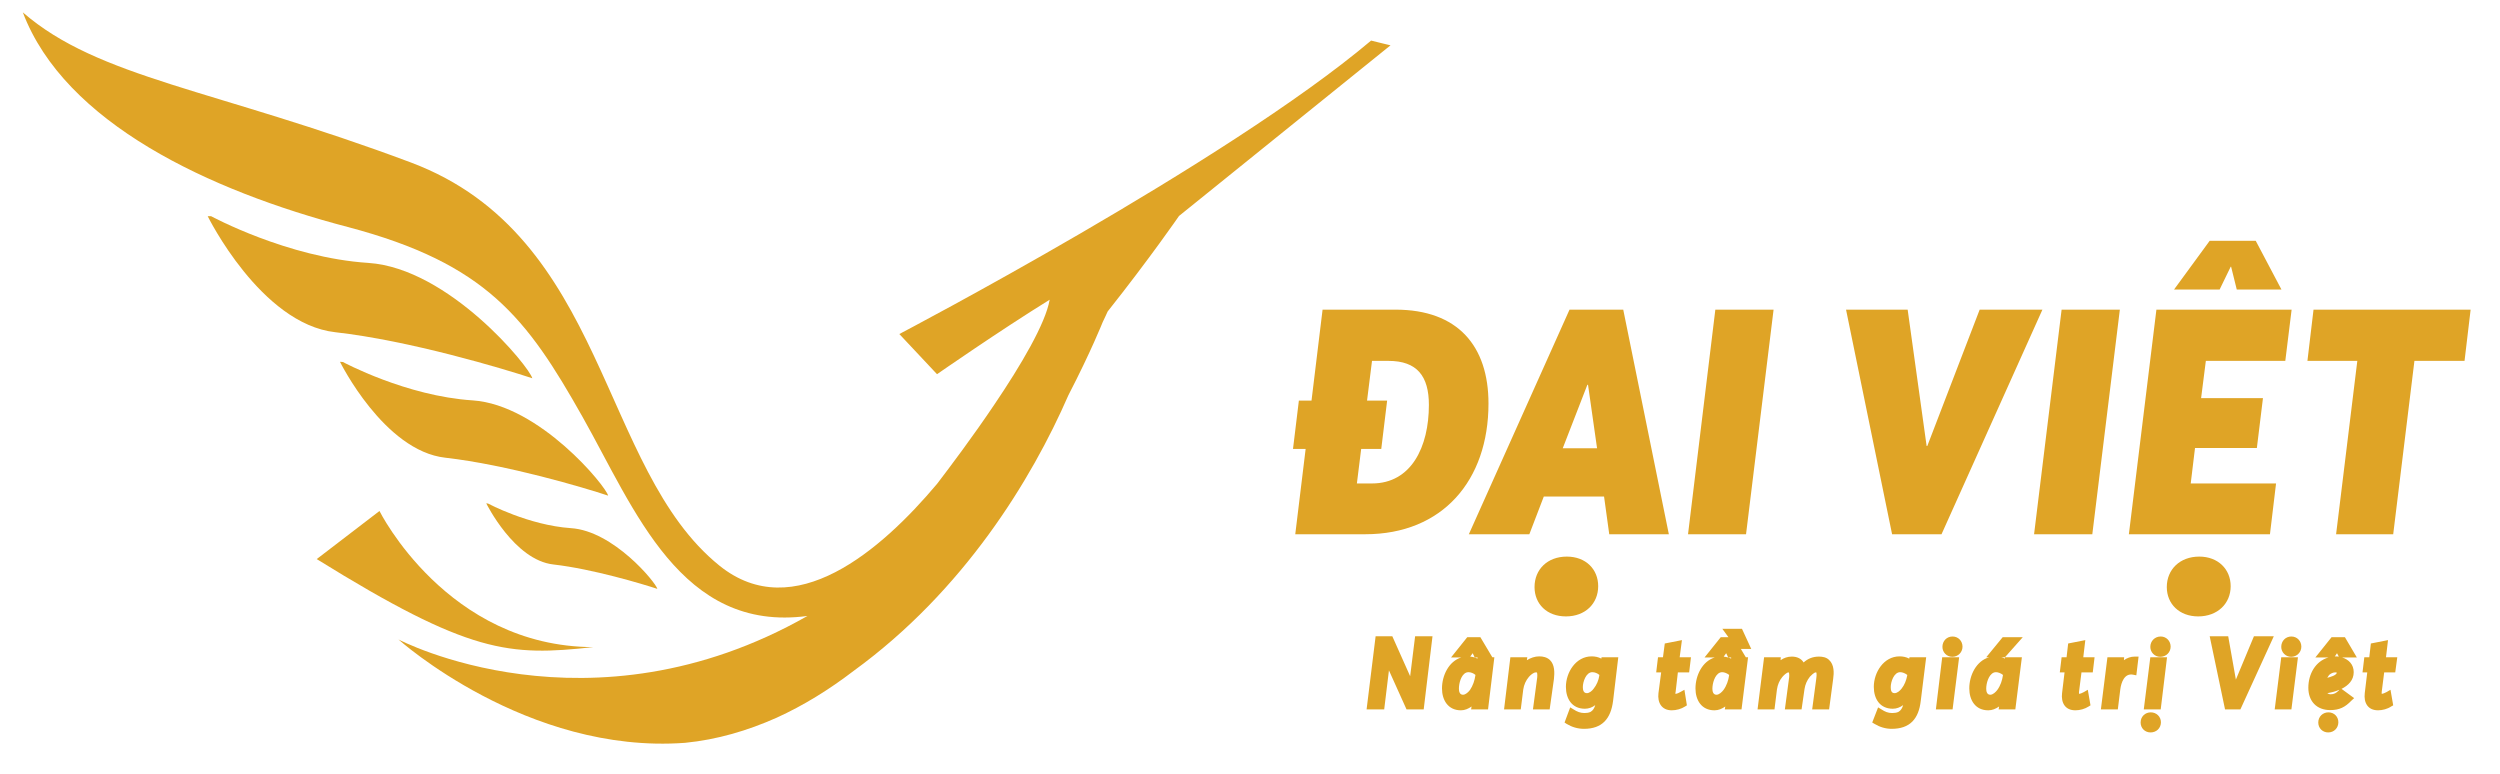 <?xml version="1.0" encoding="utf-8"?>
<svg viewBox="308.884 6718.247 11075.231 3426.694" style="shape-rendering:geometricPrecision; text-rendering:geometricPrecision; image-rendering:optimizeQuality; fill-rule:evenodd; clip-rule:evenodd" xmlns="http://www.w3.org/2000/svg">
  <defs>
    <style type="text/css">
   
    .fil1 {fill:#DFA426}
    .fil0 {fill:#DFA426;fill-rule:nonzero}
   
  </style>
  </defs>
  <g id="Layer_x0020_1">
    <g id="_2210873017936">
      <g>
        <path class="fil0" d="M5532 7675l937 -756c0,0 -47,-11 -86,-21 -642,542 -2090,1300 -2090,1300l167 178c0,0 276,-192 499,-330 -18,105 -127,290 -244,463l0 0c0,0 0,0 0,0 -96,143 -197,277 -255,353 -248,295 -634,628 -964,362 -534,-431 -496,-1459 -1367,-1786 -870,-326 -1383,-373 -1719,-665 186,491 826,790 1440,951 614,162 793,404 1039,840 232,411 436,958 997,883 -967,550 -1812,104 -1812,104 0,0 568,510 1270,458 142,-14 277,-54 405,-111 0,0 0,0 0,0 0,0 0,0 0,0 121,-55 235,-126 342,-208 487,-354 788,-847 951,-1221 100,-193 152,-324 152,-324 0,0 0,0 0,0 8,-16 15,-32 22,-47 188,-237 316,-423 316,-423z"/>
        <path class="fil0" d="M2937 9585c-648,-2 -947,-603 -947,-603l-278 213c677,420 852,431 1225,390z"/>
        <path class="fil0" d="M2667 8394c-12,-50 -369,-487 -726,-511 -358,-23 -697,-207 -697,-207l-15 0c0,0 235,477 565,514 330,37 746,162 873,204z"/>
        <path class="fil0" d="M2403 8492c-295,-19 -575,-170 -575,-170l-13 -1c0,0 195,395 467,425 273,31 616,133 721,168 -9,-41 -304,-402 -600,-422z"/>
        <path class="fil0" d="M2463 8948c0,0 124,252 298,271 174,20 393,86 460,108 -6,-27 -194,-257 -383,-269 -188,-13 -367,-109 -367,-109l-8 -1z"/>
      </g>
      <path class="fil1" d="M6462 9688l-21 173 -78 0 40 -324 74 0 79 177 22 -177 77 0 -39 324 -76 0 -78 -173zm320 -57l-45 0 72 -90 58 0 53 89 9 0 -28 231 -75 0 2 -13c-14,10 -30,17 -47,17 -57,0 -84,-45 -84,-97 0,-57 30,-120 85,-137zm40 -4c11,1 22,4 32,9l1 -5 -13 0 -9 -19 -11 15zm23 81c-8,-7 -20,-12 -31,-12 -3,0 -7,1 -10,2 -23,10 -32,48 -32,71 0,12 3,27 18,27 12,0 24,-12 31,-21 13,-19 21,-43 24,-65l0 -2zm228 -65c16,-10 35,-17 55,-17 17,0 34,4 47,16 22,21 21,57 18,84l-19 135 -74 0 18 -135c1,-4 3,-25 -1,-29 -1,0 -3,0 -4,0 -11,0 -24,12 -31,20 -13,15 -22,35 -25,56l-11 88 -74 0 28 -231 75 0 -2 13zm303 199c-13,10 -29,16 -46,16 -57,0 -84,-44 -84,-97 0,-64 44,-135 114,-135 15,0 30,3 43,10l1 -6 74 0 -23 193c-10,80 -49,124 -129,124 -28,0 -54,-8 -77,-22l-9 -6 25 -67 15 9c15,10 30,16 48,16 9,0 19,-1 27,-5 11,-6 17,-17 21,-30zm18 -131l0 -3c-8,-7 -20,-12 -31,-12 -28,0 -42,43 -42,66 0,13 3,27 18,27 11,0 24,-11 30,-20 13,-16 22,-37 25,-58zm274 -14l-22 0 8 -67 22 0 8 -61 76 -15 -10 76 50 0 -8 67 -50 0 -10 87c-1,2 -1,6 -1,8 7,0 17,-5 22,-8l18 -10 11 69 -8 5c-17,11 -39,17 -59,17 -45,0 -64,-34 -59,-76l12 -92zm375 -67l10 0 -29 231 -74 0 2 -13c-14,10 -30,17 -48,17 -57,0 -84,-45 -84,-97 0,-57 30,-120 85,-137l-45 0 72 -90 34 0 -27 -37 87 0 41 89 -46 0 22 37zm-65 1l-13 0c4,1 9,3 13,5l0 -5zm-13 0l-9 -19 -11 15c7,1 14,2 20,4zm4 77c-9,-7 -21,-12 -31,-12 -4,0 -7,1 -10,2 -23,10 -33,48 -33,71 0,12 3,27 18,27 12,0 24,-12 31,-21 14,-19 22,-43 25,-65l0 -2zm386 -11c-1,0 -1,0 -2,0 -8,0 -21,14 -26,19 -13,16 -21,35 -24,55l-13 90 -74 0 18 -135c1,-4 3,-25 -1,-29 0,0 -1,0 -1,0 -8,0 -22,14 -27,20 -13,15 -21,35 -24,55l-11 89 -75 0 29 -231 74 0 -1 13c14,-10 31,-16 50,-16 23,0 42,9 52,26 19,-17 41,-26 68,-26 16,0 33,3 45,15 23,21 22,57 18,84l-18 135 -75 0 18 -135c1,-4 3,-25 0,-29zm385 145c-14,10 -29,16 -46,16 -57,0 -84,-44 -84,-97 0,-64 44,-135 114,-135 15,0 30,3 43,10l1 -6 74 0 -24 193c-9,80 -48,124 -129,124 -27,0 -53,-8 -76,-22l-10 -6 26 -67 15 9c15,10 29,16 47,16 9,0 20,-1 28,-5 11,-6 17,-17 21,-30zm18 -131l0 -3c-9,-7 -21,-12 -31,-12 -28,0 -42,43 -42,66 0,13 2,27 17,27 12,0 24,-11 31,-20 13,-16 21,-37 25,-58zm201 -173c25,0 44,20 44,45 0,25 -20,45 -45,45 -25,0 -44,-20 -44,-44 0,-26 19,-46 45,-46zm29 92l-29 231 -74 0 28 -231 75 0zm187 0c6,1 11,3 16,6l0 -6 75 0 -29 231 -74 0 2 -13c-14,10 -30,17 -48,17 -57,0 -84,-45 -84,-97 0,-58 31,-122 88,-138l-13 0 73 -89 89 0 -79 89 -16 0zm7 78c-9,-7 -21,-12 -31,-12 -4,0 -7,1 -10,2 -23,10 -33,48 -33,71 0,12 3,27 18,27 12,0 24,-12 31,-21 14,-19 22,-43 25,-65l0 -2zm273 -11l-21 0 8 -67 22 0 7 -61 76 -15 -9 76 50 0 -8 67 -50 0 -11 87c0,2 0,6 0,8 6,0 17,-5 22,-8l17 -10 12 69 -8 5c-17,11 -39,17 -59,17 -46,0 -64,-34 -59,-76l11 -92zm263 -54c14,-10 30,-16 48,-16l17 0 -10 83 -15 -3c-38,-7 -52,35 -56,65l-11 89 -75 0 29 -231 74 0 -1 13zm163 -105c25,0 44,20 44,45 0,25 -20,45 -46,45 -25,0 -44,-20 -44,-44 0,-26 20,-46 46,-46zm28 92l-28 231 -75 0 29 -231 74 0zm-117 289c0,-26 20,-45 45,-45 25,0 45,19 45,44 0,26 -20,45 -46,45 -25,0 -44,-19 -44,-44zm422 -190l80 -192 88 0 -148 324 -68 0 -68 -324 82 0 34 192zm246 -191c25,0 44,20 44,45 0,25 -20,45 -45,45 -25,0 -44,-20 -44,-44 0,-26 19,-46 45,-46zm29 92l-29 231 -74 0 29 -231 74 0zm135 1l-58 0 72 -90 59 0 53 90 -65 0c29,9 51,31 51,65 0,36 -24,59 -54,74l56 41 -12 11c-28,29 -53,42 -94,42 -60,0 -97,-39 -97,-99 0,-61 32,-118 89,-134zm28 -4c1,0 3,-1 4,-1 5,0 9,1 14,1l-8 -15 -10 15zm-33 162c4,3 9,5 15,5 15,0 25,-6 36,-17l2 -3c-17,8 -36,12 -53,15zm0 -68c7,-2 15,-4 22,-7 6,-2 17,-7 20,-14 0,0 0,-1 0,-2 0,0 0,0 0,0 -2,-1 -6,-1 -7,-1 -9,0 -17,4 -24,9 -5,4 -8,10 -11,15zm49 197c0,25 -19,45 -45,45 -25,0 -44,-19 -44,-44 0,-26 20,-45 45,-45 25,0 44,19 44,44zm128 -221l-21 0 8 -67 22 0 7 -61 76 -15 -9 76 50 0 -9 67 -49 0 -11 87c0,2 0,6 0,8 6,0 16,-5 22,-8l17 -10 12 69 -9 5c-16,11 -39,17 -58,17 -46,0 -64,-34 -59,-76l11 -92z"/>
      <g>
        <path class="fil0" d="M6387 8860c174,0 252,-162 252,-348 0,-127 -52,-195 -179,-195l-73 0 -22 176 89 0 -26 214 -89 0 -19 153 67 0 0 0zm104 -770c277,0 412,162 412,416 0,340 -203,579 -546,579l-310 0 46 -378 -56 0 26 -214 56 0 49 -403 323 0 0 0z"/>
        <path class="fil0" d="M7384 8704l-40 -281 -3 0 -109 281 152 0zm-134 480c84,0 139,56 139,131 0,77 -57,134 -143,134 -84,0 -139,-55 -139,-130 0,-78 57,-135 143,-135l0 0zm188 -99l-23 -167 -267 0 -64 167 -268 0 446 -995 238 0 202 995 -264 0z"/>
        <polygon class="fil0" points="7787,9085 7908,8090 8166,8090 8044,9085 "/>
        <polygon class="fil0" points="9357,8090 8910,9085 8691,9085 8487,8090 8760,8090 8844,8694 8847,8694 9079,8090 "/>
        <polygon class="fil0" points="9320,9085 9442,8090 9700,8090 9578,9085 "/>
        <path class="fil0" d="M10142 8001l-202 0 158 -216 204 0 114 216 -198 0 -25 -101 -2 0 -49 101zm-90 1183c83,0 139,56 139,131 0,77 -58,134 -144,134 -83,0 -139,-55 -139,-130 0,-78 58,-135 144,-135l0 0zm29 -867l-21 165 274 0 -27 221 -274 0 -19 157 378 0 -27 225 -625 0 122 -995 599 0 -28 227 -352 0z"/>
        <polygon class="fil0" points="11005,8317 10911,9085 10658,9085 10752,8317 10531,8317 10558,8090 11254,8090 11227,8317 "/>
      </g>
    </g>
  </g>
</svg>